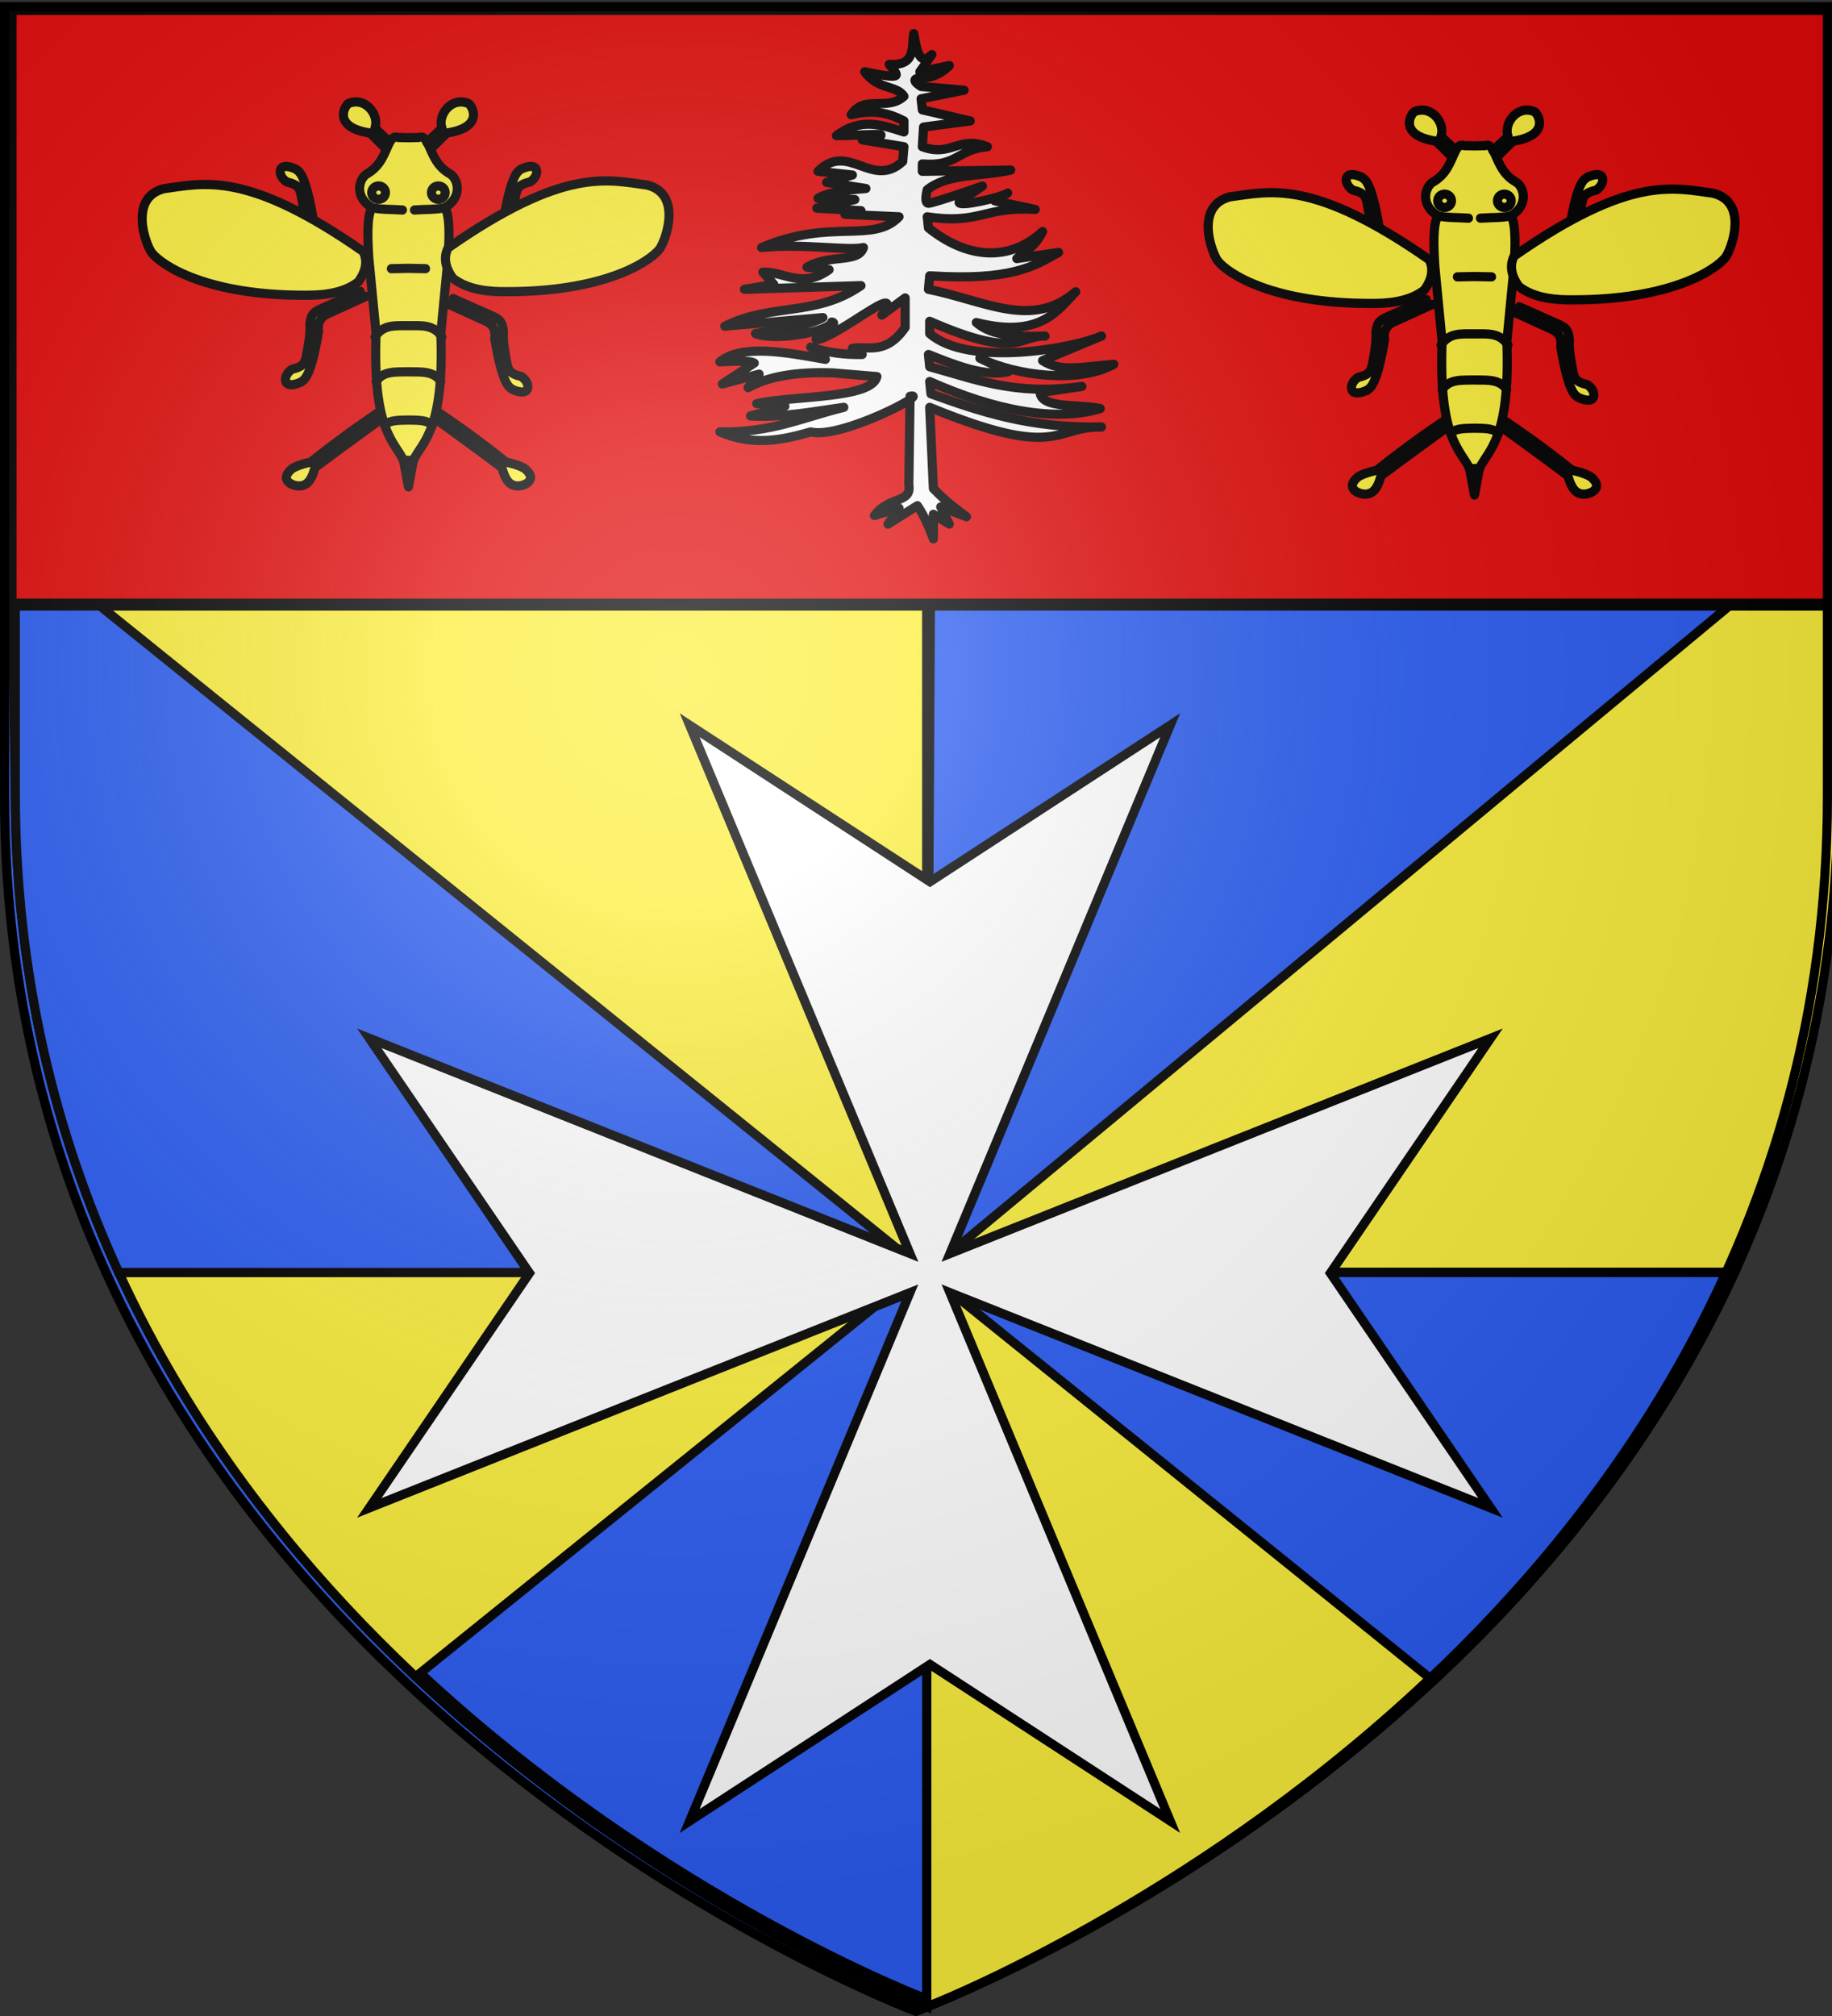 <svg xmlns="http://www.w3.org/2000/svg" xmlns:xlink="http://www.w3.org/1999/xlink" width="600" height="660" version="1.0"><rect width="100%" height="100%" fill="#333333" stroke="none"/><defs><linearGradient id="b"><stop offset="0" style="stop-color:white;stop-opacity:.314"/><stop offset=".19" style="stop-color:white;stop-opacity:.251"/><stop offset=".6" style="stop-color:#6b6b6b;stop-opacity:.125"/><stop offset="1" style="stop-color:black;stop-opacity:.125"/></linearGradient><linearGradient id="a"><stop offset="0" style="stop-color:#fd0000;stop-opacity:1"/><stop offset=".5" style="stop-color:#e77275;stop-opacity:.659"/><stop offset="1" style="stop-color:black;stop-opacity:.323"/></linearGradient><linearGradient id="c"><stop offset="0" style="stop-color:#fff;stop-opacity:1"/><stop offset="1" style="stop-color:#fff;stop-opacity:1"/></linearGradient><radialGradient xlink:href="#b" id="d" cx="221.445" cy="226.331" r="300" fx="221.445" fy="226.331" gradientTransform="matrix(1.353 0 0 1.349 -77.63 -85.747)" gradientUnits="userSpaceOnUse"/></defs><g style="display:inline"><path d="M300 658.5s298.5-112.32 298.5-397.772V2.176H1.5v258.552C1.5 546.18 300 658.5 300 658.5z" style="fill:#2b5df2;fill-opacity:1;fill-rule:evenodd;stroke:none;stroke-width:1px;stroke-linecap:butt;stroke-linejoin:miter;stroke-opacity:1"/><path d="M303.5 176.094v240.5h264.594C588.862 371.383 602 319.112 602 259.219v-83.125H303.5zM38.906 416.594C117.118 586.859 303.5 657 303.5 657V416.594H38.906z" style="fill:#fcef3c;fill-opacity:1;stroke:#000;stroke-width:3;stroke-miterlimit:4;stroke-dasharray:none;stroke-opacity:1;display:inline"/><path d="M3.661 177.298 5 259.218c0 59.894 13.138 112.165 33.906 157.376H303.5V177.548l-299.839-.25z" style="fill:#fcef3c;fill-opacity:1;fill-rule:evenodd;stroke:#000;stroke-width:3;stroke-linecap:butt;stroke-linejoin:miter;stroke-miterlimit:4;stroke-dasharray:none;stroke-opacity:1;display:inline"/><path d="M5 176v83.219c0 59.893 13.138 112.164 33.906 157.375H303.5L5 176zM304.839 176.209 303.5 416.594l292.652-242.976-291.313 2.59z" style="fill:#2b5df2;fill-opacity:1;fill-rule:evenodd;stroke:#000;stroke-width:3;stroke-linecap:butt;stroke-linejoin:miter;stroke-miterlimit:4;stroke-dasharray:none;stroke-opacity:1;display:inline"/><path d="M303.5 416.594V657s186.382-70.141 264.594-240.406H303.5z" style="fill:#fcef3c;fill-opacity:1;stroke:#000;stroke-width:3;stroke-miterlimit:4;stroke-dasharray:none;stroke-opacity:1;display:inline"/><path d="M303.5 414.036 137.625 547.723C217.362 621.987 303.5 654.442 303.5 654.442V414.036zM303.5 416.594 469.406 550.28c37.538-34.964 73.655-79.19 98.688-133.687H303.5z" style="fill:#2b5df2;fill-opacity:1;fill-rule:evenodd;stroke:#000;stroke-width:3;stroke-linecap:butt;stroke-linejoin:miter;stroke-miterlimit:4;stroke-dasharray:none;stroke-opacity:1;display:inline"/></g><g style="display:inline"><g style="fill:#e20909"><path d="M70.54 86.774h596.064v194.034H70.54z" style="opacity:1;fill:#e20909;fill-opacity:1;fill-rule:evenodd;stroke:#000;stroke-width:3.917;stroke-linecap:butt;stroke-linejoin:miter;marker:none;marker-start:none;marker-mid:none;marker-end:none;stroke-miterlimit:4;stroke-dasharray:none;stroke-dashoffset:0;stroke-opacity:1;visibility:visible;display:inline;overflow:visible;enable-background:accumulate" transform="matrix(1 0 0 1.005 -67.076 -84.274)"/></g><path d="M299.261 11.013c-.764 4.552.808 10.566-8.037 10.06 2.447 3.44 6.089 5.39-8.037 2.415 4.287 5.993 10.582 4.344 12.86 8.049-5.525 4.984-12.934-.656-17.28 6.036 7.703-1.923 12.758-.311 17.28 2.013v3.621c-7.04-2.217-14.022-4.906-22.102 1.208 5.483.1 24.185-1.606 8.475 1.388l13.627 2.233-.402 4.83c-9.967 9.232-17.834-6.693-27.728 3.219l11.252 1.207-8.44 2.415 12.86 2.012c-7.77.563-13.258 1.583-15.672 3.22l12.055.402-12.457 2.817 14.467.805-5.224 1.207 17.681.805c-8.539 8.9-22.422.4-45.007 10.06 13.529-1.385 28.263 1.167 33.353 0-1.662 5.274-10.904 1.997-18.485 6.44l7.234.804c-8.692 6.396-15.075.506-21.7.805l3.616 4.024-9.644 1.61 38.176-1.207c-14.869 10.283-29.336 5.634-44.606 13.28l32.148-2.817c-4.41 2.484-13.58 3.777-22.102 5.231 6.99 2.726 24.747-.897 24.977-3.777 3.138.31-6.791 5.727-4.884 5.79 7.025-.899 29.368-20.1 21.298-8.049l7.635-5.634v9.658c-6.222 9.068-12.09 6.043-17.28 6.841l3.216 2.013c-5.184.08-10.63-.362-16.878-2.415l4.822 4.024c-13.222-2.407-27.494-5.008-34.56.805 5.411-.281 10.085-.378 11.252.403l-10.448 6.84 12.056-3.219-3.617 4.427c6.964-3.891 16.481-5.226 27.728-4.829l14.467 1.207c-1.725 7.349-27.123 6.155-39.382 8.854l9.243.805c-3.019 1.073-7.203 2.146-11.252 3.219 10.18.622 20.36-1.426 30.54-2.817-13.646 3.352-23.682 8.373-40.586 8.049 10.572 4.624 20.222 2.788 29.737 0 9.811 2.456 39.4-13.075 32.55-11.67l-.402 28.974c.991 6.176-6.288 3.52-11.252 10.06l8.037-2.414-3.617 5.232 9.645-6.037c2.428 3.622 3.845 7.244 5.224 10.866v-8.049l5.224 3.22-2.813-5.634 8.44 3.219c-3.37-2.588-6.469-4.638-10.85-9.256l-1.206-26.56c42.606 17.502 40.495 6.217 56.259 6.439-23.434.51-39.769-5.072-55.858-10.866l-.401-4.024c21.21 9.422 41.06 13.347 55.857 8.853-7.008-1.489-19.331.063-19.69-5.231l13.662-2.012c-21.894 3.145-35.07-2.44-49.83-6.44l-.401-4.023c8.534 3.427 18.636 7.462 26.12 5.634 0 0-12.611-5.973-8.439-4.025 11.211 5.235 31.362 8.037 42.999 1.61-10.823.91-17.5 2.592-23.308-1.207l19.289-8.049c-9.204 4.028-43.403 10.342-56.26-.805v-4.024c29.162 12.731 28.951 4.706 37.775 4.83-12.152.498-18.407-.884-22.504-4.427 21.034 5.336 26.764-4.131 32.55-10.061-14.396 12.336-29.485 2.968-48.222-.805l.402-4.427c26.809 1.706 34.138-3.091 42.194-7.646l-13.663 2.012c2.813-2.647 5.626-3.331 8.44-8.853-11.388 10.442-25.333 8.476-37.373-1.207l-.402-3.622c17.517 2.59 18.487-3.48 35.363-2.415l-13.261-2.817s5.358-3.304 4.018-2.414c-2.063 1.37-16.283 4.652-15.672 2.817l7.635-5.232s-16.074 5.634-17.681 5.634c-1.608 0-.402-4.427-.402-4.427 6.874-5.502 18.217-4.292 27.326-6.438l-28.934.402V53.67c11.52.926 11.386-4.763 21.299-5.634-9.616-3.707-11.889 3.523-21.299 0l.402-6.438 15.27-2.012-15.672-3.622-.402-3.622 14.065-2.817-14.065-1.207s-4.822-2.817.402-2.817 8.841-4.025 8.841-4.025l-9.644 2.012 3.917-5.617c-4.105 4.11-4.945-1.585-5.927-6.858z" style="opacity:1;fill:#fff;fill-opacity:1;fill-rule:evenodd;stroke:#000;stroke-width:3;stroke-linecap:butt;stroke-linejoin:round;stroke-miterlimit:4;stroke-dasharray:none;stroke-opacity:1;display:inline"/><path d="M-276.577 227.972c-8.527 5.657-17.424 11.85-27.612 19.914-3.341.598-6.454 1.87-7.257 2.649-4.875 4.357 1.452 6.537 3.76 6.028 2.843-.394 4.165-3.24 5.11-6.693 9.085-6.733 18.17-13.23 27.254-19.75" style="fill:#fcef3c;fill-opacity:1;fill-rule:nonzero;stroke:#000;stroke-width:3.393;stroke-linecap:round;stroke-linejoin:round;marker:none;marker-start:none;marker-mid:none;marker-end:none;stroke-miterlimit:4;stroke-dasharray:none;stroke-dashoffset:0;stroke-opacity:1;visibility:visible;display:inline;overflow:visible" transform="matrix(.879 0 0 .889 369.122 -69.048)"/><path d="m-276.13 132.448-5.916-5.784c-13.553-2.02-9.875-9.432-8.158-10.825 6.275-2.799 11.741 4.126 9.951 9.007l5.648 5.289" style="fill:#fcef3c;fill-opacity:1;fill-rule:nonzero;stroke:#000;stroke-width:3.393;stroke-linecap:round;stroke-linejoin:round;marker:none;marker-start:none;marker-mid:none;marker-end:none;stroke-miterlimit:4;stroke-dasharray:none;stroke-dashoffset:0;stroke-opacity:1;visibility:visible;display:inline;overflow:visible" transform="matrix(.879 0 0 .889 369.122 -69.048)"/><path d="m-285.453 171.534-13.357-6.032c-3.03-1.063-4.936-3.024-4.393-6.942-3.09-18.128-5.65-17.715-6.455-18.592-7.273-3.343-7.06 2.517-3.406 4.71 4.21.938 4.586 2.254 5.2 4.214.91 4.608 1.7 9.059 1.434 12.147.252 4.293 2.04 4.81 3.675 5.702l15.061 6.61" style="fill:#fcef3c;fill-opacity:1;fill-rule:nonzero;stroke:#000;stroke-width:3.393;stroke-linecap:round;stroke-linejoin:round;marker:none;marker-start:none;marker-mid:none;marker-end:none;stroke-miterlimit:4;stroke-dasharray:none;stroke-dashoffset:0;stroke-opacity:1;visibility:visible;display:inline;overflow:visible" transform="matrix(.879 0 0 .889 369.122 -69.048)"/><path d="M-258.92 227.972c8.527 5.657 17.424 11.85 27.612 19.914 3.341.598 6.454 1.87 7.257 2.649 4.875 4.357-1.451 6.537-3.76 6.028-2.843-.394-4.165-3.24-5.11-6.693-9.085-6.733-18.17-13.23-27.254-19.75" style="fill:#fcef3c;fill-opacity:1;fill-rule:nonzero;stroke:#000;stroke-width:3.393;stroke-linecap:round;stroke-linejoin:round;marker:none;marker-start:none;marker-mid:none;marker-end:none;stroke-miterlimit:4;stroke-dasharray:none;stroke-dashoffset:0;stroke-opacity:1;visibility:visible;display:inline;overflow:visible" transform="matrix(.879 0 0 .889 369.122 -69.048)"/><path d="m-267.748 128.385 3.09-.068c1.204.278 1.963-1.284 3.766 1.487 2.1 4.064 3.172 8.901 8.83 12.028 2.591 1.645 4.776 8.175-2.017 12.266 1.837 3.555 1.569 10.99 1.076 18.84l-2.69 27.435c1.36 35.56-6.723 39.787-10.187 46.701l-1.868 9.902-1.87-9.902c-3.462-6.914-11.547-11.14-10.187-46.701l-2.69-27.434c-.492-7.85-.76-15.286 1.077-18.84-6.793-4.092-4.608-10.622-2.016-12.267 5.657-3.127 6.73-7.964 8.829-12.028 1.803-2.77 2.562-1.209 3.765-1.487l3.092.068z" style="fill:#fcef3c;fill-opacity:1;fill-rule:nonzero;stroke:#000;stroke-width:3.393;stroke-linecap:round;stroke-linejoin:round;marker:none;marker-start:none;marker-mid:none;marker-end:none;stroke-miterlimit:4;stroke-dashoffset:0;stroke-opacity:1;visibility:visible;display:inline;overflow:visible" transform="matrix(.879 0 0 .889 369.122 -69.048)"/><path d="m-250.044 171.534 13.357-6.032c3.031-1.063 4.936-3.024 4.393-6.942 3.09-18.128 5.65-17.715 6.455-18.592 7.273-3.343 7.06 2.517 3.406 4.71-4.21.938-4.586 2.254-5.2 4.214-.91 4.608-1.7 9.059-1.434 12.147-.252 4.293-2.04 4.81-3.675 5.702l-15.061 6.61" style="fill:#fcef3c;fill-opacity:1;fill-rule:nonzero;stroke:#000;stroke-width:3.393;stroke-linecap:round;stroke-linejoin:round;marker:none;marker-start:none;marker-mid:none;marker-end:none;stroke-miterlimit:4;stroke-dasharray:none;stroke-dashoffset:0;stroke-opacity:1;visibility:visible;display:inline;overflow:visible" transform="matrix(.879 0 0 .889 369.122 -69.048)"/><path d="M-281.687 154.057c3.49.884 7.783.656 11.699.95" style="fill:none;fill-opacity:1;fill-rule:nonzero;stroke:#000;stroke-width:3.393;stroke-linecap:round;stroke-linejoin:round;marker:none;marker-start:none;marker-mid:none;marker-end:none;stroke-miterlimit:4;stroke-dasharray:none;stroke-dashoffset:0;stroke-opacity:1;visibility:visible;display:inline;overflow:visible" transform="matrix(.879 0 0 .889 369.122 -69.048)"/><path d="m-259.368 132.448 5.917-5.784c13.553-2.02 9.876-9.432 8.158-10.825-6.275-2.799-11.741 4.126-9.951 9.007l-5.648 5.289" style="fill:#fcef3c;fill-opacity:1;fill-rule:nonzero;stroke:#000;stroke-width:3.393;stroke-linecap:round;stroke-linejoin:round;marker:none;marker-start:none;marker-mid:none;marker-end:none;stroke-miterlimit:4;stroke-dasharray:none;stroke-dashoffset:0;stroke-opacity:1;visibility:visible;display:inline;overflow:visible" transform="matrix(.879 0 0 .889 369.122 -69.048)"/><path d="M-276.309 148.604c.002 1.357-1.148 2.457-2.567 2.457-1.419 0-2.569-1.1-2.567-2.457-.002-1.356 1.148-2.456 2.567-2.456 1.419 0 2.569 1.1 2.567 2.456zM-259.188 148.604c-.002 1.357 1.148 2.457 2.567 2.457 1.419 0 2.569-1.1 2.567-2.457.002-1.356-1.148-2.456-2.567-2.456-1.419 0-2.569 1.1-2.567 2.456z" style="fill:none;fill-opacity:1;fill-rule:nonzero;stroke:#000;stroke-width:3.393;stroke-linecap:round;stroke-linejoin:round;stroke-miterlimit:4;stroke-dasharray:none;stroke-opacity:1" transform="matrix(.879 0 0 .889 369.122 -69.048)"/><path d="M-253.81 154.057c-3.49.884-7.783.656-11.699.95" style="fill:none;fill-opacity:1;fill-rule:nonzero;stroke:#000;stroke-width:3.393;stroke-linecap:round;stroke-linejoin:round;marker:none;marker-start:none;marker-mid:none;marker-end:none;stroke-miterlimit:4;stroke-dasharray:none;stroke-dashoffset:0;stroke-opacity:1;visibility:visible;display:inline;overflow:visible" transform="matrix(.879 0 0 .889 369.122 -69.048)"/><path d="m-261.385 176.616-6.363-.124-6.364.124" style="fill:none;fill-opacity:1;fill-rule:nonzero;stroke:#000;stroke-width:3.393;stroke-linecap:round;stroke-linejoin:round;marker:none;marker-start:none;marker-mid:none;marker-end:none;stroke-miterlimit:4;stroke-dashoffset:0;stroke-opacity:1;visibility:visible;display:inline;overflow:visible" transform="matrix(.879 0 0 .889 369.122 -69.048)"/><path d="M-255.289 201.736c-3.1-4.71-7.65-4.076-12.46-4.132-4.809.056-9.359-.578-12.46 4.132" style="fill:none;fill-opacity:1;fill-rule:nonzero;stroke:#000;stroke-width:3.393;stroke-linecap:round;stroke-linejoin:round;marker:none;marker-start:none;marker-mid:none;marker-end:none;stroke-miterlimit:4;stroke-dashoffset:0;stroke-opacity:1;visibility:visible;display:inline;overflow:visible" transform="matrix(.879 0 0 .889 369.122 -69.048)"/><path d="M-255.737 218.18c-2.555-4.016-7.377-3.485-11.878-3.595 0 0 4.501.11-.133 0-4.635.11-9.457-.421-12.012 3.595" style="fill:none;fill-opacity:1;fill-rule:nonzero;stroke:#000;stroke-width:3.393;stroke-linecap:round;stroke-linejoin:round;marker:none;marker-start:none;marker-mid:none;marker-end:none;stroke-miterlimit:4;stroke-dashoffset:0;stroke-opacity:1;visibility:visible;display:inline;overflow:visible" transform="matrix(.879 0 0 .889 369.122 -69.048)"/><path d="M-258.83 234.252c-1.898-1.9-5.099-1.809-8.382-1.9 0 0 3.283.091-.536 0-3.82.091-7.02 0-8.919 1.9" style="fill:none;fill-opacity:1;fill-rule:nonzero;stroke:#000;stroke-width:3.393;stroke-linecap:round;stroke-linejoin:round;marker:none;marker-start:none;marker-mid:none;marker-end:none;stroke-miterlimit:4;stroke-dashoffset:0;stroke-opacity:1;visibility:visible;display:inline;overflow:visible" transform="matrix(.879 0 0 .889 369.122 -69.048)"/><path d="M-253.015 168.982c43.425-29.962 59.397-25.114 74.254-23.156 13.197 3.35 6.835 20.436 4.578 23.552-3.84 4.857-20.873 15.841-57.405 15.7-4.485.01-13.424-.151-19.587-4.917-3.75-5.13-2.988-8.806-1.84-11.179z" style="fill:#fcef3c;fill-opacity:1;fill-rule:nonzero;stroke:#000;stroke-width:3.393;stroke-linecap:round;stroke-linejoin:round;marker:none;marker-start:none;marker-mid:none;marker-end:none;stroke-miterlimit:4;stroke-dasharray:none;stroke-dashoffset:0;stroke-opacity:1;visibility:visible;display:inline;overflow:visible" transform="matrix(.879 0 0 .889 369.122 -69.048)"/><path d="M-269.72 247.019s.976.206 1.95.206c.975 0 1.95-.206 1.95-.206" style="fill:none;fill-opacity:1;fill-rule:nonzero;stroke:#000;stroke-width:3.393;stroke-linecap:round;stroke-linejoin:round;marker:none;marker-start:none;marker-mid:none;marker-end:none;stroke-miterlimit:4;stroke-dasharray:none;stroke-dashoffset:0;stroke-opacity:1;visibility:visible;display:inline;overflow:visible" transform="matrix(.879 0 0 .889 369.122 -69.048)"/><path d="m-253.344 189.45 13.358 6.032c3.03 1.062 4.936 3.023 4.393 6.941 3.09 18.128 5.65 17.716 6.454 18.592 7.274 3.343 7.06-2.516 3.407-4.71-4.21-.937-4.586-2.253-5.2-4.214-.91-4.608-1.7-9.058-1.434-12.147-.252-4.292-2.04-4.81-3.675-5.702l-15.061-6.61" style="fill:#fcef3c;fill-opacity:1;fill-rule:nonzero;stroke:#000;stroke-width:3.393;stroke-linecap:round;stroke-linejoin:round;marker:none;marker-start:none;marker-mid:none;marker-end:none;stroke-miterlimit:4;stroke-dasharray:none;stroke-dashoffset:0;stroke-opacity:1;visibility:visible;display:inline;overflow:visible" transform="matrix(.879 0 0 .889 369.122 -69.048)"/><path d="M-284.606 170.3c-43.424-29.963-59.397-25.114-74.254-23.156-13.197 3.35-6.834 20.436-4.578 23.551 3.84 4.857 20.873 15.841 57.405 15.7 4.485.01 13.424-.15 19.588-4.916 3.748-5.13 2.988-8.807 1.84-11.18z" style="fill:#fcef3c;fill-opacity:1;fill-rule:nonzero;stroke:#000;stroke-width:3.393;stroke-linecap:round;stroke-linejoin:round;marker:none;marker-start:none;marker-mid:none;marker-end:none;stroke-miterlimit:4;stroke-dasharray:none;stroke-dashoffset:0;stroke-opacity:1;visibility:visible;display:inline;overflow:visible" transform="matrix(.879 0 0 .889 369.122 -69.048)"/><path d="m-283.492 186.772-13.358 6.032c-3.03 1.063-4.936 3.024-4.393 6.942-3.09 18.128-5.65 17.715-6.454 18.592-7.273 3.343-7.06-2.517-3.407-4.71 4.211-.938 4.587-2.254 5.2-4.214.91-4.608 1.7-9.059 1.434-12.147.252-4.293 2.04-4.81 3.676-5.702l15.06-6.61" style="fill:#fcef3c;fill-opacity:1;fill-rule:nonzero;stroke:#000;stroke-width:3.393;stroke-linecap:round;stroke-linejoin:round;marker:none;marker-start:none;marker-mid:none;marker-end:none;stroke-miterlimit:4;stroke-dasharray:none;stroke-dashoffset:0;stroke-opacity:1;visibility:visible;display:inline;overflow:visible" transform="matrix(.879 0 0 .889 369.122 -69.048)"/><g style="display:inline"><path d="M-276.577 227.972c-8.527 5.657-17.424 11.85-27.612 19.914-3.341.598-6.454 1.87-7.257 2.649-4.875 4.357 1.452 6.537 3.76 6.028 2.843-.394 4.165-3.24 5.11-6.693 9.085-6.733 18.17-13.23 27.254-19.75" style="fill:#fcef3c;fill-opacity:1;fill-rule:nonzero;stroke:#000;stroke-width:3.393;stroke-linecap:round;stroke-linejoin:round;marker:none;marker-start:none;marker-mid:none;marker-end:none;stroke-miterlimit:4;stroke-dasharray:none;stroke-dashoffset:0;stroke-opacity:1;visibility:visible;display:inline;overflow:visible" transform="matrix(.879 0 0 .889 718.257 -66.37)"/><path d="m-276.13 132.448-5.916-5.784c-13.553-2.02-9.875-9.432-8.158-10.825 6.275-2.799 11.741 4.126 9.951 9.007l5.648 5.289" style="fill:#fcef3c;fill-opacity:1;fill-rule:nonzero;stroke:#000;stroke-width:3.393;stroke-linecap:round;stroke-linejoin:round;marker:none;marker-start:none;marker-mid:none;marker-end:none;stroke-miterlimit:4;stroke-dasharray:none;stroke-dashoffset:0;stroke-opacity:1;visibility:visible;display:inline;overflow:visible" transform="matrix(.879 0 0 .889 718.257 -66.37)"/><path d="m-285.453 171.534-13.357-6.032c-3.03-1.063-4.936-3.024-4.393-6.942-3.09-18.128-5.65-17.715-6.455-18.592-7.273-3.343-7.06 2.517-3.406 4.71 4.21.938 4.586 2.254 5.2 4.214.91 4.608 1.7 9.059 1.434 12.147.252 4.293 2.04 4.81 3.675 5.702l15.061 6.61" style="fill:#fcef3c;fill-opacity:1;fill-rule:nonzero;stroke:#000;stroke-width:3.393;stroke-linecap:round;stroke-linejoin:round;marker:none;marker-start:none;marker-mid:none;marker-end:none;stroke-miterlimit:4;stroke-dasharray:none;stroke-dashoffset:0;stroke-opacity:1;visibility:visible;display:inline;overflow:visible" transform="matrix(.879 0 0 .889 718.257 -66.37)"/><path d="M-258.92 227.972c8.527 5.657 17.424 11.85 27.612 19.914 3.341.598 6.454 1.87 7.257 2.649 4.875 4.357-1.451 6.537-3.76 6.028-2.843-.394-4.165-3.24-5.11-6.693-9.085-6.733-18.17-13.23-27.254-19.75" style="fill:#fcef3c;fill-opacity:1;fill-rule:nonzero;stroke:#000;stroke-width:3.393;stroke-linecap:round;stroke-linejoin:round;marker:none;marker-start:none;marker-mid:none;marker-end:none;stroke-miterlimit:4;stroke-dasharray:none;stroke-dashoffset:0;stroke-opacity:1;visibility:visible;display:inline;overflow:visible" transform="matrix(.879 0 0 .889 718.257 -66.37)"/><path d="m-267.748 128.385 3.09-.068c1.204.278 1.963-1.284 3.766 1.487 2.1 4.064 3.172 8.901 8.83 12.028 2.591 1.645 4.776 8.175-2.017 12.266 1.837 3.555 1.569 10.99 1.076 18.84l-2.69 27.435c1.36 35.56-6.723 39.787-10.187 46.701l-1.868 9.902-1.87-9.902c-3.462-6.914-11.547-11.14-10.187-46.701l-2.69-27.434c-.492-7.85-.76-15.286 1.077-18.84-6.793-4.092-4.608-10.622-2.016-12.267 5.657-3.127 6.73-7.964 8.829-12.028 1.803-2.77 2.562-1.209 3.765-1.487l3.092.068z" style="fill:#fcef3c;fill-opacity:1;fill-rule:nonzero;stroke:#000;stroke-width:3.393;stroke-linecap:round;stroke-linejoin:round;marker:none;marker-start:none;marker-mid:none;marker-end:none;stroke-miterlimit:4;stroke-dashoffset:0;stroke-opacity:1;visibility:visible;display:inline;overflow:visible" transform="matrix(.879 0 0 .889 718.257 -66.37)"/><path d="m-250.044 171.534 13.357-6.032c3.031-1.063 4.936-3.024 4.393-6.942 3.09-18.128 5.65-17.715 6.455-18.592 7.273-3.343 7.06 2.517 3.406 4.71-4.21.938-4.586 2.254-5.2 4.214-.91 4.608-1.7 9.059-1.434 12.147-.252 4.293-2.04 4.81-3.675 5.702l-15.061 6.61" style="fill:#fcef3c;fill-opacity:1;fill-rule:nonzero;stroke:#000;stroke-width:3.393;stroke-linecap:round;stroke-linejoin:round;marker:none;marker-start:none;marker-mid:none;marker-end:none;stroke-miterlimit:4;stroke-dasharray:none;stroke-dashoffset:0;stroke-opacity:1;visibility:visible;display:inline;overflow:visible" transform="matrix(.879 0 0 .889 718.257 -66.37)"/><path d="M-281.687 154.057c3.49.884 7.783.656 11.699.95" style="fill:none;fill-opacity:1;fill-rule:nonzero;stroke:#000;stroke-width:3.393;stroke-linecap:round;stroke-linejoin:round;marker:none;marker-start:none;marker-mid:none;marker-end:none;stroke-miterlimit:4;stroke-dasharray:none;stroke-dashoffset:0;stroke-opacity:1;visibility:visible;display:inline;overflow:visible" transform="matrix(.879 0 0 .889 718.257 -66.37)"/><path d="m-259.368 132.448 5.917-5.784c13.553-2.02 9.876-9.432 8.158-10.825-6.275-2.799-11.741 4.126-9.951 9.007l-5.648 5.289" style="fill:#fcef3c;fill-opacity:1;fill-rule:nonzero;stroke:#000;stroke-width:3.393;stroke-linecap:round;stroke-linejoin:round;marker:none;marker-start:none;marker-mid:none;marker-end:none;stroke-miterlimit:4;stroke-dasharray:none;stroke-dashoffset:0;stroke-opacity:1;visibility:visible;display:inline;overflow:visible" transform="matrix(.879 0 0 .889 718.257 -66.37)"/><path d="M-276.309 148.604c.002 1.357-1.148 2.457-2.567 2.457-1.419 0-2.569-1.1-2.567-2.457-.002-1.356 1.148-2.456 2.567-2.456 1.419 0 2.569 1.1 2.567 2.456zM-259.188 148.604c-.002 1.357 1.148 2.457 2.567 2.457 1.419 0 2.569-1.1 2.567-2.457.002-1.356-1.148-2.456-2.567-2.456-1.419 0-2.569 1.1-2.567 2.456z" style="fill:none;fill-opacity:1;fill-rule:nonzero;stroke:#000;stroke-width:3.393;stroke-linecap:round;stroke-linejoin:round;stroke-miterlimit:4;stroke-dasharray:none;stroke-opacity:1" transform="matrix(.879 0 0 .889 718.257 -66.37)"/><path d="M-253.81 154.057c-3.49.884-7.783.656-11.699.95" style="fill:none;fill-opacity:1;fill-rule:nonzero;stroke:#000;stroke-width:3.393;stroke-linecap:round;stroke-linejoin:round;marker:none;marker-start:none;marker-mid:none;marker-end:none;stroke-miterlimit:4;stroke-dasharray:none;stroke-dashoffset:0;stroke-opacity:1;visibility:visible;display:inline;overflow:visible" transform="matrix(.879 0 0 .889 718.257 -66.37)"/><path d="m-261.385 176.616-6.363-.124-6.364.124" style="fill:none;fill-opacity:1;fill-rule:nonzero;stroke:#000;stroke-width:3.393;stroke-linecap:round;stroke-linejoin:round;marker:none;marker-start:none;marker-mid:none;marker-end:none;stroke-miterlimit:4;stroke-dashoffset:0;stroke-opacity:1;visibility:visible;display:inline;overflow:visible" transform="matrix(.879 0 0 .889 718.257 -66.37)"/><path d="M-255.289 201.736c-3.1-4.71-7.65-4.076-12.46-4.132-4.809.056-9.359-.578-12.46 4.132" style="fill:none;fill-opacity:1;fill-rule:nonzero;stroke:#000;stroke-width:3.393;stroke-linecap:round;stroke-linejoin:round;marker:none;marker-start:none;marker-mid:none;marker-end:none;stroke-miterlimit:4;stroke-dashoffset:0;stroke-opacity:1;visibility:visible;display:inline;overflow:visible" transform="matrix(.879 0 0 .889 718.257 -66.37)"/><path d="M-255.737 218.18c-2.555-4.016-7.377-3.485-11.878-3.595 0 0 4.501.11-.133 0-4.635.11-9.457-.421-12.012 3.595" style="fill:none;fill-opacity:1;fill-rule:nonzero;stroke:#000;stroke-width:3.393;stroke-linecap:round;stroke-linejoin:round;marker:none;marker-start:none;marker-mid:none;marker-end:none;stroke-miterlimit:4;stroke-dashoffset:0;stroke-opacity:1;visibility:visible;display:inline;overflow:visible" transform="matrix(.879 0 0 .889 718.257 -66.37)"/><path d="M-258.83 234.252c-1.898-1.9-5.099-1.809-8.382-1.9 0 0 3.283.091-.536 0-3.82.091-7.02 0-8.919 1.9" style="fill:none;fill-opacity:1;fill-rule:nonzero;stroke:#000;stroke-width:3.393;stroke-linecap:round;stroke-linejoin:round;marker:none;marker-start:none;marker-mid:none;marker-end:none;stroke-miterlimit:4;stroke-dashoffset:0;stroke-opacity:1;visibility:visible;display:inline;overflow:visible" transform="matrix(.879 0 0 .889 718.257 -66.37)"/><path d="M-253.015 168.982c43.425-29.962 59.397-25.114 74.254-23.156 13.197 3.35 6.835 20.436 4.578 23.552-3.84 4.857-20.873 15.841-57.405 15.7-4.485.01-13.424-.151-19.587-4.917-3.75-5.13-2.988-8.806-1.84-11.179z" style="fill:#fcef3c;fill-opacity:1;fill-rule:nonzero;stroke:#000;stroke-width:3.393;stroke-linecap:round;stroke-linejoin:round;marker:none;marker-start:none;marker-mid:none;marker-end:none;stroke-miterlimit:4;stroke-dasharray:none;stroke-dashoffset:0;stroke-opacity:1;visibility:visible;display:inline;overflow:visible" transform="matrix(.879 0 0 .889 718.257 -66.37)"/><path d="M-269.72 247.019s.976.206 1.95.206c.975 0 1.95-.206 1.95-.206" style="fill:none;fill-opacity:1;fill-rule:nonzero;stroke:#000;stroke-width:3.393;stroke-linecap:round;stroke-linejoin:round;marker:none;marker-start:none;marker-mid:none;marker-end:none;stroke-miterlimit:4;stroke-dasharray:none;stroke-dashoffset:0;stroke-opacity:1;visibility:visible;display:inline;overflow:visible" transform="matrix(.879 0 0 .889 718.257 -66.37)"/><path d="m-253.344 189.45 13.358 6.032c3.03 1.062 4.936 3.023 4.393 6.941 3.09 18.128 5.65 17.716 6.454 18.592 7.274 3.343 7.06-2.516 3.407-4.71-4.21-.937-4.586-2.253-5.2-4.214-.91-4.608-1.7-9.058-1.434-12.147-.252-4.292-2.04-4.81-3.675-5.702l-15.061-6.61" style="fill:#fcef3c;fill-opacity:1;fill-rule:nonzero;stroke:#000;stroke-width:3.393;stroke-linecap:round;stroke-linejoin:round;marker:none;marker-start:none;marker-mid:none;marker-end:none;stroke-miterlimit:4;stroke-dasharray:none;stroke-dashoffset:0;stroke-opacity:1;visibility:visible;display:inline;overflow:visible" transform="matrix(.879 0 0 .889 718.257 -66.37)"/><path d="M-284.606 170.3c-43.424-29.963-59.397-25.114-74.254-23.156-13.197 3.35-6.834 20.436-4.578 23.551 3.84 4.857 20.873 15.841 57.405 15.7 4.485.01 13.424-.15 19.588-4.916 3.748-5.13 2.988-8.807 1.84-11.18z" style="fill:#fcef3c;fill-opacity:1;fill-rule:nonzero;stroke:#000;stroke-width:3.393;stroke-linecap:round;stroke-linejoin:round;marker:none;marker-start:none;marker-mid:none;marker-end:none;stroke-miterlimit:4;stroke-dasharray:none;stroke-dashoffset:0;stroke-opacity:1;visibility:visible;display:inline;overflow:visible" transform="matrix(.879 0 0 .889 718.257 -66.37)"/><path d="m-283.492 186.772-13.358 6.032c-3.03 1.063-4.936 3.024-4.393 6.942-3.09 18.128-5.65 17.715-6.454 18.592-7.273 3.343-7.06-2.517-3.407-4.71 4.211-.938 4.587-2.254 5.2-4.214.91-4.608 1.7-9.059 1.434-12.147.252-4.293 2.04-4.81 3.676-5.702l15.06-6.61" style="fill:#fcef3c;fill-opacity:1;fill-rule:nonzero;stroke:#000;stroke-width:3.393;stroke-linecap:round;stroke-linejoin:round;marker:none;marker-start:none;marker-mid:none;marker-end:none;stroke-miterlimit:4;stroke-dasharray:none;stroke-dashoffset:0;stroke-opacity:1;visibility:visible;display:inline;overflow:visible" transform="matrix(.879 0 0 .889 718.257 -66.37)"/></g></g><path d="m120.953 493.658 177.053-70.464-72.132 172.958 78.69-51.247 78.69 51.247-72.133-172.958 177.053 70.464-52.46-76.87 52.46-76.87-177.053 70.464 72.133-172.958-78.69 51.247-78.69-51.247 72.132 172.958-177.053-70.464 52.46 76.87-52.46 76.87z" style="fill:#fff;stroke:#000;stroke-width:3;stroke-miterlimit:4;stroke-dasharray:none;display:inline"/><path d="M300 658.5s298.5-112.32 298.5-397.772V2.176H1.5v258.552C1.5 546.18 300 658.5 300 658.5z" style="opacity:1;fill:url(#d);fill-opacity:1;fill-rule:evenodd;stroke:none;stroke-width:1px;stroke-linecap:butt;stroke-linejoin:miter;stroke-opacity:1"/><path d="M300 658.5S1.5 546.18 1.5 260.728V2.176h597v258.552C598.5 546.18 300 658.5 300 658.5z" style="opacity:1;fill:none;fill-opacity:1;fill-rule:evenodd;stroke:#000;stroke-width:3;stroke-linecap:butt;stroke-linejoin:miter;stroke-miterlimit:4;stroke-dasharray:none;stroke-opacity:1"/></svg>